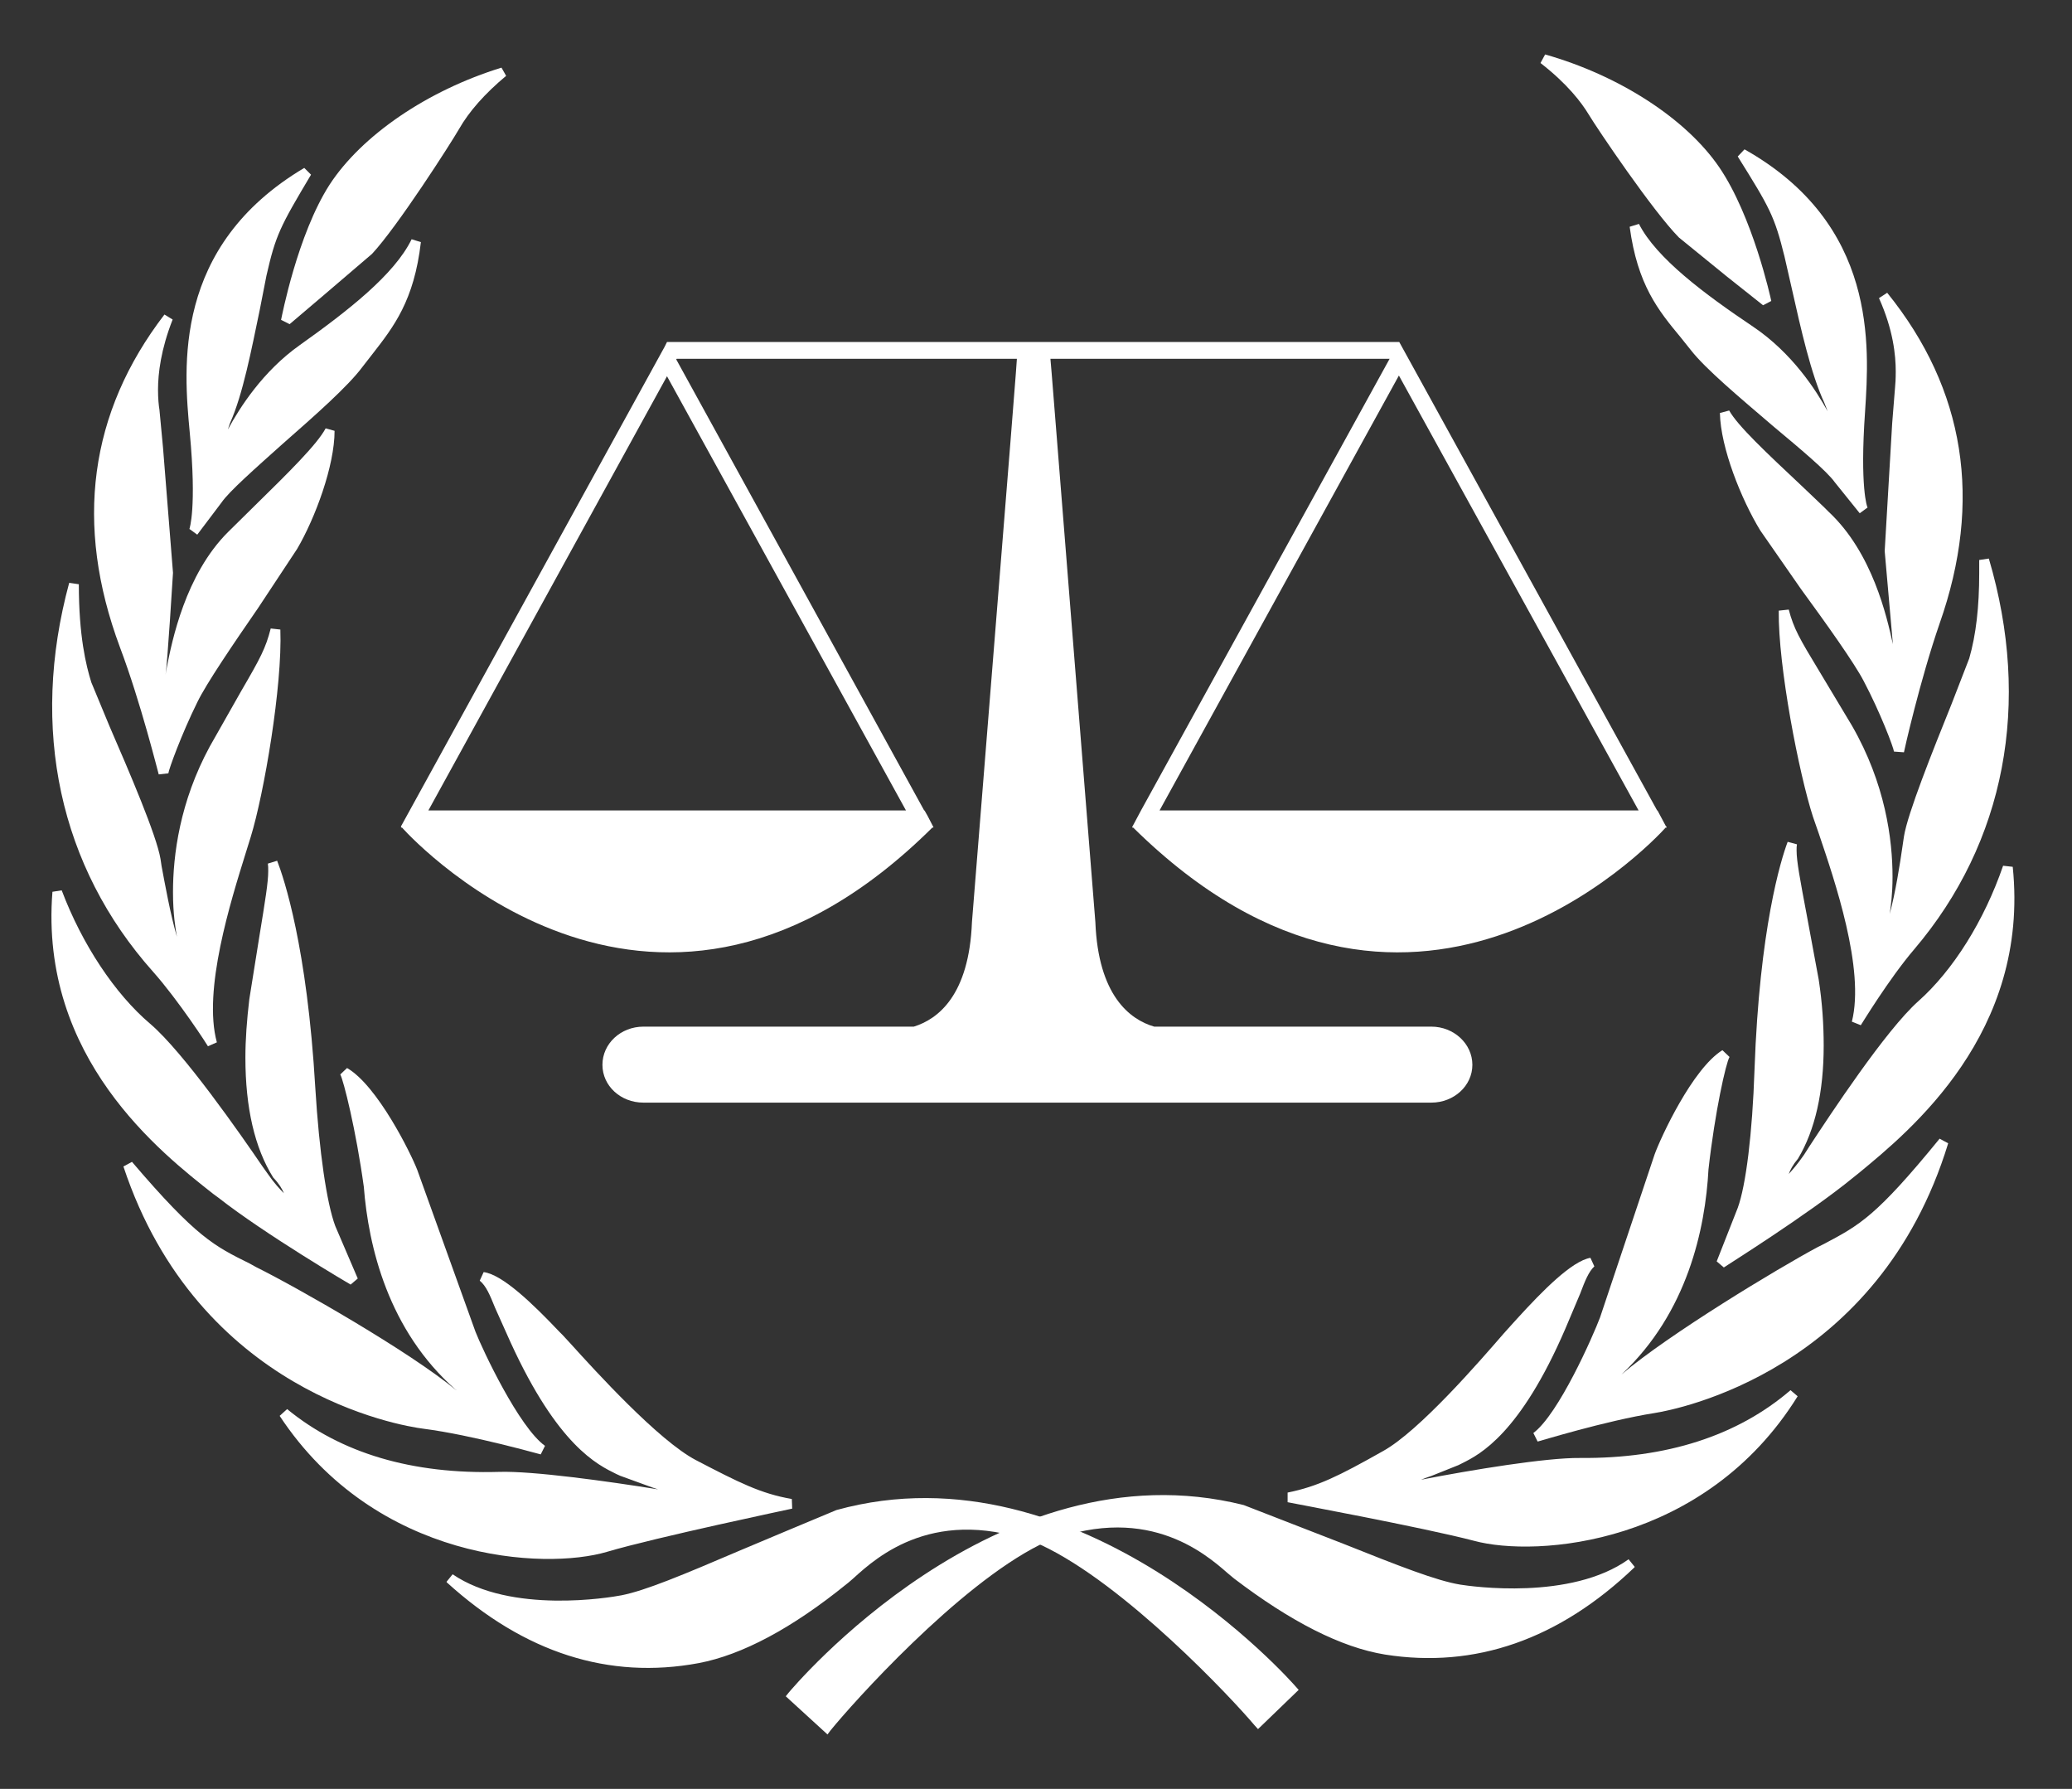 <?xml version="1.0"?><svg width="673.228" height="581.102" xmlns="http://www.w3.org/2000/svg" version="1.0">
 <rect width="100%" height="100%" fill="#333333" stroke="none"/>

 <g>
  <title>Layer 1</title>
  <g id="layer1">
   <g id="g2588">
    <path d="m541.559,268.474c0,0 0,0 -0.232,0l-2.782,-5.215l-0.115,0l-83.789,-152.164l-237.923,0l-0.812,1.622l-85.643,155.757l0.232,0l-0.116,0c-0.116,0 -0.116,0 -0.116,0c0,0 0,0.116 0.116,0.232l-0.116,0.116l0.348,0c5.331,5.91 83.441,88.192 172.329,0l0.348,0l-0.116,-0.232c0.116,0 0.116,0 0.116,-0.116l-0.116,0l0,0l0,0l-1.738,-3.361l-1.043,-1.854l-0.116,0l-80.544,-146.486l0.116,-0.231l110.559,0c0,0.695 -0.811,11.473 -14.602,182.991c-0.927,23.757 -11.01,31.522 -18.89,33.955l-87.845,0c-7.417,0 -13.328,5.563 -13.328,12.401c0,6.837 5.911,12.284 13.328,12.284l256.002,0c7.301,0 13.327,-5.447 13.327,-12.284c0,-6.838 -6.026,-12.401 -13.327,-12.401l-90.047,0c-7.996,-2.317 -18.195,-10.198 -19.122,-33.955c-13.675,-171.518 -14.486,-182.296 -14.602,-182.991l110.212,0l-80.776,146.717l0,0l-2.781,5.215l0.116,0l0,0l-0.232,0c0.116,0.116 0.116,0.116 0.116,0.116l-0.116,0.232l0.347,0c89.352,88.192 167.694,5.91 173.025,0l0.348,0l-0.116,-0.116c0.116,-0.116 0.116,-0.232 0.116,-0.232zm-247.195,-5.215l-155.177,0l77.531,-141.039l77.646,141.039zm82.398,0l77.763,-141.271l77.878,141.271l-155.641,0" fill="#ffffff" id="path26"/>
    <path d="m419.758,548.813c0,0 -67.912,-78.806 -147.529,-56.786c-36.621,14.949 -58.177,25.495 -69.998,27.813c-11.705,2.086 -39.287,4.288 -56.091,-7.069c30.827,28.161 59.452,29.9 80.544,25.959c21.092,-4.056 42.184,-21.208 47.631,-25.611c5.563,-4.288 25.612,-28.162 64.551,-12.748c28.162,13.211 63.972,52.034 69.998,58.988c10.894,-10.546 10.894,-10.546 10.894,-10.546" fill="#ffffff" id="path28"/>
    <path d="m271.766,490.52c-0.116,0 -31.523,13.212 -31.523,13.212c-18.426,7.88 -30.595,12.979 -38.359,14.486c-3.593,0.695 -35.81,6.142 -54.816,-6.838l-1.971,2.434c0,0.116 0.116,0.232 0.116,0.232c25.148,22.83 52.615,31.638 81.819,26.191c14.023,-2.665 30.247,-11.241 48.094,-25.728c0.232,-0.116 2.318,-1.97 2.318,-1.97c7.301,-6.606 26.655,-24.221 60.843,-10.662c27.234,12.748 62.117,49.949 69.302,58.525l1.159,1.275l13.212,-12.748l-1.043,-1.159c-0.696,-0.811 -69.419,-79.269 -149.151,-57.25zm-69.187,30.827c7.996,-1.507 20.281,-6.722 38.823,-14.718l31.407,-13.096c74.17,-20.512 138.605,48.442 144.747,55.164c-1.623,1.622 -6.954,6.722 -8.692,8.344c-8.924,-10.198 -42.416,-45.545 -69.418,-58.061c-36.042,-14.37 -56.439,4.172 -64.204,11.241l-1.854,1.739c-17.615,14.138 -33.376,22.598 -47.051,25.148c-24.917,4.751 -48.559,-1.97 -70.578,-18.774c19.586,6.837 43.575,3.592 46.82,3.013" fill="#ffffff" id="path30"/>
    <path d="m257.048,488.434c0,0 -43.807,9.387 -60.264,14.139c-16.456,4.867 -72.083,5.794 -104.533,-43.575c25.728,21.092 57.25,21.092 69.882,20.628c12.748,-0.347 45.545,4.52 61.654,7.533c-0.348,-3.013 -16.572,-6.606 -21.44,-9.155c-4.867,-2.55 -18.542,-6.606 -35.115,-42.764c-5.562,-11.009 -6.489,-17.152 -10.314,-20.512c6.954,1.043 20.513,15.645 24.685,20.049c4.172,4.404 29.436,33.492 43.806,40.909c14.371,7.533 21.44,11.126 31.639,12.748" fill="#ffffff" id="path32"/>
    <path d="m155.875,416.002c2.086,1.739 3.245,4.52 4.983,8.808l4.984,11.126c15.413,33.724 28.277,39.866 34.419,42.879l1.275,0.58l8.924,3.245c0.927,0.347 2.201,0.811 3.36,1.158c-16.572,-2.665 -40.793,-6.026 -51.687,-5.678c-28.161,0.811 -51.339,-6.027 -68.839,-20.397l-2.433,2.202c31.29,47.399 86.106,50.181 106.387,44.154c16.109,-4.751 59.684,-13.907 60.147,-14.023l-0.116,-3.129c-10.082,-1.738 -17.152,-5.331 -31.174,-12.632c-12.169,-6.374 -32.797,-29.088 -40.562,-37.664l-2.781,-3.013l-1.043,-1.043c-8.692,-9.156 -18.427,-18.543 -24.569,-19.354l-1.275,2.781zm55.512,63.624l-8.344,-3.013l-1.391,-0.695c-5.447,-2.55 -17.963,-8.692 -32.913,-41.373c0,-0.116 -4.983,-11.01 -4.983,-11.01c-0.927,-2.433 -2.086,-3.592 -3.129,-5.331c6.374,3.709 15.065,12.632 18.774,16.573l1.043,1.043l2.665,3.013c7.881,8.576 28.857,31.754 41.605,38.36c10.894,5.678 17.731,9.155 25.032,11.241c-13.095,2.897 -41.025,8.924 -53.425,12.632c-18.427,5.447 -66.174,3.013 -96.884,-35.346c16.92,10.893 37.896,16.34 62.812,15.529c12.169,-0.348 43.807,4.172 61.19,7.417l2.086,0.463l-0.231,-2.202c0,-0.463 -0.928,-0.811 -1.275,-1.274l0,0c0,0 -0.116,-0.116 -0.116,-0.116c-1.507,-1.855 -4.983,-3.477 -12.516,-5.911" fill="#ffffff" id="path34"/>
    <path d="m176.156,470.819c0,0 -22.019,-6.027 -38.36,-8.344c-16.456,-2.202 -73.822,-16.689 -96.189,-84.021c22.599,26.307 27.698,27.93 40.91,34.535c13.327,6.606 53.425,29.436 67.332,41.953c4.056,2.317 4.056,2.317 4.056,2.317c0,0 1.391,-1.738 -4.751,-6.953c-5.911,-5.331 -26.192,-23.757 -29.321,-65.015c-2.549,-18.194 -6.606,-34.767 -7.88,-36.969c9.155,5.216 19.933,26.308 22.135,32.218c2.202,6.026 17.036,47.631 19.006,52.614c1.854,4.868 13.907,31.291 23.062,37.665" fill="#ffffff" id="path36"/>
    <path d="m110.562,349.018c1.043,1.854 5.099,17.963 7.649,36.505c1.506,19.354 7.88,46.588 29.899,65.942c0.116,0 0.116,0 0.116,0.116c-15.297,-12.632 -51.687,-33.377 -65.014,-39.982l-2.086,-1.159c-11.473,-5.679 -17.268,-8.46 -38.244,-33.029l-2.781,1.507c24.337,73.358 90.046,84.252 97.463,85.179c16.109,2.086 37.897,8.344 38.128,8.344l1.391,-2.781c-8.46,-6.027 -20.281,-31.175 -22.599,-37.085l-18.89,-52.499c-2.086,-5.446 -12.979,-27.466 -22.83,-33.144l-2.202,2.086zm44.618,109.169c0.348,-0.348 0.463,-0.812 0.463,-1.391c0,-1.507 -1.043,-3.94 -5.446,-7.649c-21.093,-18.774 -27.351,-45.081 -28.741,-63.971c-1.739,-12.517 -4.288,-24.685 -6.258,-31.754c7.648,7.648 15.529,22.714 17.383,27.697l19.006,52.615c1.275,3.361 10.778,24.221 19.702,34.187c-7.417,-1.854 -21.672,-5.446 -33.377,-6.953c-6.722,-0.927 -64.783,-11.241 -90.858,-74.054c15.761,17.499 22.251,21.324 32.565,26.423l2.202,1.043c13.791,6.953 53.31,29.436 66.985,41.721c0.232,0.231 4.404,2.549 4.404,2.549l1.159,0.695l0.811,-1.158" fill="#ffffff" id="path38"/>
    <path d="m114.85,415.887c0,0 -27.582,-16.109 -42.764,-27.93c-15.181,-11.937 -57.829,-42.995 -53.425,-98.159c6.606,17.847 17.384,34.072 29.089,43.922c11.705,9.967 32.913,41.257 38.012,48.558c4.984,7.301 8.46,9.272 8.46,9.272c0,0 1.623,-3.593 -4.056,-9.851c-4.172,-6.722 -11.705,-22.483 -7.648,-56.902c5.099,-31.986 6.953,-39.635 6.026,-44.618c4.404,11.241 10.198,35.462 12.4,73.359c1.275,21.439 3.709,38.012 6.49,45.313c2.897,7.185 7.417,17.036 7.417,17.036" fill="#ffffff" id="path40"/>
    <path d="m87.036,280.526c0.116,0.696 0.116,1.507 0.116,2.434c0,3.593 -0.927,9.271 -2.897,21.324l-3.245,20.281c-0.811,6.837 -1.275,13.095 -1.275,19.006c0,16.225 3.013,29.32 9.04,38.939c1.97,2.086 2.897,3.709 3.476,5.099c-1.39,-1.39 -3.129,-3.245 -5.215,-6.258c0,0 -1.738,-2.433 -1.738,-2.433c-6.954,-10.199 -25.728,-37.201 -36.506,-46.357c-11.473,-9.734 -22.135,-25.843 -28.74,-43.343l-3.013,0.464c-4.288,54.005 35.347,84.832 52.267,98.159l1.738,1.275c15.066,11.821 42.648,28.045 42.88,28.161l2.318,-1.97l-7.302,-17.036c-2.781,-7.417 -5.215,-24.105 -6.489,-44.849c-2.666,-45.893 -10.199,-68.144 -12.401,-73.823l-3.013,0.927zm0.348,24.222c1.275,-7.301 1.97,-11.937 2.434,-15.646c3.129,10.894 7.533,31.291 9.503,64.551c1.274,20.977 3.708,38.012 6.721,45.777c0,0 3.245,7.533 5.331,12.632c-8.228,-4.983 -26.886,-16.456 -38.36,-25.38l-1.738,-1.391c-15.645,-12.284 -51.339,-40.098 -51.339,-87.613c0,-0.579 0,-1.159 0,-1.738c6.838,15.761 16.109,30.016 26.771,39.055c10.546,8.808 29.089,35.694 36.042,45.777l1.623,2.433c5.215,7.417 8.923,9.619 9.039,9.735l1.623,0.927l0.579,-1.738c0.348,-0.464 1.854,-4.752 -4.288,-11.589c-7.649,-12.284 -10.082,-31.059 -7.185,-55.512c0,0 3.245,-20.28 3.245,-20.28" fill="#ffffff" id="path42"/>
    <path d="m68.957,339.051c0,0 -9.503,-14.834 -18.079,-24.569c-8.575,-9.503 -46.472,-52.382 -26.886,-124.698c0,16.804 2.318,26.307 4.056,32.334c1.97,5.91 20.744,46.24 22.599,57.134c1.854,10.893 4.983,31.406 9.387,33.724c1.622,-1.043 -0.232,-4.636 -0.811,-7.997c-0.696,-3.245 -6.143,-31.29 10.314,-61.769c14.95,-26.771 17.731,-29.321 19.933,-38.592c0.695,17.5 -4.983,52.151 -9.503,66.753c-4.404,14.487 -16.341,48.211 -11.01,67.68" fill="#ffffff" id="path44"/>
    <path d="m49.719,315.641c8.345,9.387 17.848,24.105 17.848,24.221l2.897,-1.274c-4.636,-16.92 4.52,-45.893 9.387,-61.538l1.622,-5.215c4.288,-13.907 10.315,-49.022 9.619,-67.333l-3.129,-0.347c-1.622,6.374 -3.36,9.619 -9.503,20.165l-10.314,18.194c-9.735,17.963 -11.937,35.231 -11.937,47.284c0,7.069 0.812,11.936 1.275,14.486c-2.086,-7.069 -3.94,-17.384 -4.983,-22.946l-0.348,-2.318c-1.275,-7.649 -10.082,-28.161 -16.572,-43.111l-5.91,-14.255c-1.738,-5.563 -4.056,-15.066 -4.056,-31.87l-3.129,-0.463c-12.864,47.399 -3.129,92.249 27.234,126.32zm2.318,-2.202c-21.092,-23.525 -31.87,-52.498 -31.87,-83.904c0,-8.808 1.159,-17.732 2.781,-26.771c0.811,9.387 2.318,15.645 3.593,19.817c0,0 6.142,14.602 6.142,14.602c6.026,13.907 15.182,35.115 16.34,42.301c0,0 0.348,2.433 0.348,2.433c2.897,16.341 5.563,30.132 9.966,32.449l0.812,0.348l0.811,-0.463c0.927,-0.58 1.275,-1.623 1.275,-2.666c0,-1.275 -0.348,-2.665 -0.812,-4.056l-0.695,-2.781c-0.463,-2.086 -1.391,-7.417 -1.391,-15.066c0,-11.589 2.202,-28.277 11.705,-45.661l10.199,-18.079c2.897,-5.099 4.867,-8.46 6.258,-11.473c-0.927,18.774 -5.563,44.85 -9.04,56.439l-1.622,5.215c-4.288,13.559 -10.894,34.303 -10.894,51.339c0,1.854 0.464,3.477 0.695,5.215c-3.592,-5.215 -9.155,-13.095 -14.602,-19.238" fill="#ffffff" id="path46"/>
    <path d="m53.08,251.09c0,0 -5.678,-23.062 -12.632,-41.488c-6.954,-18.543 -20.281,-61.538 14.255,-106.388c-7.301,17.847 -4.404,29.436 -4.404,31.406c0,1.971 4.288,41.605 4.404,51.456c0.116,12.632 -2.202,34.419 -2.202,34.419c0,0 0.811,2.666 2.549,0c1.043,-1.622 3.361,-29.784 20.281,-46.588c15.646,-15.645 28.393,-27.466 31.87,-33.956c0,11.474 -6.606,28.394 -12.052,37.549c-5.331,9.271 -27.466,39.634 -32.566,49.833c-4.983,10.314 -9.503,22.483 -9.503,23.757" fill="#ffffff" id="path48"/>
    <path d="m38.942,210.181c6.838,18.079 12.516,41.141 12.632,41.373l3.129,-0.348c0.116,-1.275 4.288,-12.748 9.387,-23.062c2.897,-6.026 11.821,-19.122 19.817,-30.711l12.632,-19.122c5.911,-10.082 12.169,-27.002 12.169,-38.36l-2.898,-0.811c-2.781,5.215 -11.82,14.139 -23.409,25.496l-8.229,8.112c-14.022,13.907 -18.31,35.695 -19.933,43.807c0,0 -0.347,1.854 -0.463,2.665c0.579,-2.897 2.433,-33.144 2.433,-33.144l-3.245,-40.678l-1.158,-12.284c-0.232,-1.391 -0.464,-3.593 -0.464,-6.49c0,-5.331 0.927,-13.096 4.751,-22.83l-2.665,-1.623c-24.453,31.87 -29.32,68.144 -14.486,108.01zm3.013,-1.159c-5.447,-14.602 -8.228,-28.741 -8.228,-42.3c0,-19.006 5.679,-36.853 16.34,-53.657c-1.275,5.331 -1.854,10.082 -1.854,13.559c0,3.013 0.232,5.331 0.348,6.838c0.231,1.158 1.158,12.284 1.158,12.284l3.361,40.33c0,0 -2.202,34.187 -2.202,34.187c0.232,1.043 0.812,2.782 2.434,2.898c1.159,0.232 2.202,-0.464 3.013,-1.855c0,0 1.043,-4.172 1.043,-4.172c1.623,-7.88 5.679,-28.856 19.006,-42.068c0,0 8.344,-8.228 8.344,-8.228c9.503,-9.387 15.993,-16.109 20.165,-21.556c-1.506,10.894 -6.837,24.221 -11.125,31.523l-12.516,18.89c-7.997,11.589 -17.036,24.8 -20.049,30.942c-3.014,6.143 -6.027,13.56 -7.881,18.775c-2.202,-7.881 -6.374,-23.294 -11.357,-36.39" fill="#ffffff" id="path50"/>
    <path d="m63.047,172.517c0,0 2.55,-6.374 0.232,-32.102c-2.434,-25.728 -3.477,-60.843 36.389,-84.484c-9.966,16.688 -11.589,19.585 -14.602,33.26c-3.013,13.56 -6.374,35.347 -11.821,47.631c-2.202,6.027 -3.592,10.778 -2.549,11.358c0.927,0.579 1.39,-0.464 2.086,-2.55c0.927,-2.086 9.039,-20.513 25.496,-32.218c16.456,-11.704 31.29,-23.409 36.853,-34.998c-2.434,21.439 -10.546,29.088 -18.659,39.866c-8.807,11.705 -40.445,36.158 -45.776,44.154c-5.447,7.881 -7.649,10.083 -7.649,10.083" fill="#ffffff" id="path52"/>
    <path d="m61.656,140.531c2.318,24.685 -0.116,31.29 -0.116,31.29l2.55,1.855l7.88,-10.431c2.434,-3.592 11.01,-11.125 19.934,-19.122c10.43,-9.155 21.208,-18.658 25.843,-24.916c0,0 3.245,-4.172 3.245,-4.172c6.954,-8.924 13.559,-17.384 15.761,-36.39l-3.013,-0.927c-5.563,11.473 -20.744,23.294 -36.389,34.42c-11.937,8.46 -19.47,20.28 -23.294,27.35c0.231,-0.811 0.347,-1.043 0.695,-2.086c4.172,-9.271 6.953,-23.874 9.619,-36.622l2.202,-11.241c3.013,-13.211 4.404,-15.877 14.486,-32.797l-2.202,-2.202c-42.879,25.496 -39.171,64.899 -37.201,85.991zm4.172,18.658c0,-4.751 -0.231,-10.893 -1.043,-18.89c-0.463,-4.983 -0.927,-11.01 -0.927,-17.615c0,-18.775 5.563,-42.068 30.132,-60.147c-6.143,10.43 -7.997,14.949 -10.431,26.307l-2.433,11.241c-2.434,12.632 -5.331,27.003 -9.387,36.158c-2.202,5.91 -3.013,9.155 -3.013,11.009c0,1.275 0.463,1.855 1.158,2.318l0.58,0.348l1.391,-0.116c1.274,-0.464 1.854,-1.854 2.433,-3.708c0.811,-1.855 9.04,-20.049 24.917,-31.407c13.095,-9.271 25.496,-19.122 32.913,-28.856c-2.666,12.632 -7.765,19.701 -13.675,27.35l-3.245,4.056c-4.52,6.026 -15.53,15.877 -25.38,24.569c-9.503,8.46 -17.848,15.761 -20.513,19.701c0,0 -1.854,2.55 -3.708,4.983c0.115,-1.97 0.231,-4.172 0.231,-7.301" fill="#ffffff" id="path54"/>
    <path d="m92.831,104.257c0,0 5.215,-27.234 15.645,-43.343c10.43,-16.109 32.102,-30.363 54.932,-37.433c-7.996,6.722 -12.864,12.748 -15.645,17.616c-2.782,4.751 -20.049,31.754 -27.93,40.33c-8.112,8.576 -21.092,16.34 -27.002,22.83" fill="#ffffff" id="path56"/>
    <path d="m107.085,59.987c-10.43,16.225 -15.529,42.879 -15.761,43.922l2.782,1.391l11.589,-9.85l15.181,-12.98c8.228,-8.808 25.612,-35.926 28.278,-40.562c3.244,-5.679 8.344,-11.473 15.297,-17.268l-1.507,-2.665c-24.105,7.417 -45.429,22.019 -55.859,38.012zm2.782,1.738c8.807,-13.675 26.423,-26.075 46.588,-33.84c-4.057,4.172 -7.649,8.344 -10.083,12.401c-2.665,4.519 -19.817,31.406 -27.814,40.098c0,0 -19.585,16.572 -23.178,19.585c1.971,-8.344 6.838,-26.423 14.487,-38.244" fill="#ffffff" id="path58"/>
    <path d="m257.511,550.899c0,0 65.942,-80.544 146.022,-60.495c37.085,14.023 58.757,23.989 70.693,25.844c11.821,1.97 39.287,3.476 55.859,-8.46c-30.131,28.972 -58.756,31.522 -79.848,28.045c-21.208,-3.477 -42.648,-20.049 -48.211,-24.337c-5.562,-4.288 -26.423,-27.466 -64.782,-11.125c-28.046,13.907 -62.813,53.541 -68.607,60.726c-11.126,-10.198 -11.126,-10.198 -11.126,-10.198" fill="#ffffff" id="path60"/>
    <path d="m256.236,549.856l-0.927,1.159l13.559,12.4l1.043,-1.391c7.07,-8.691 41.141,-46.819 68.028,-60.263c33.724,-14.37 53.541,2.782 60.958,9.272l2.086,1.738c18.427,14.023 34.768,22.367 49.022,24.685c29.204,4.635 56.555,-4.868 81.008,-28.278c0.115,-0.116 0.115,-0.116 0.115,-0.231l-1.97,-2.434c-18.774,13.443 -51.107,8.808 -54.7,8.228c-7.765,-1.275 -19.817,-6.026 -38.128,-13.327l-32.218,-12.516c-80.312,-20.165 -147.18,60.147 -147.876,60.958zm146.949,-57.945l31.986,12.516c18.543,7.301 30.711,12.168 38.823,13.443c3.014,0.464 25.844,3.593 44.85,-2.897c-21.092,16.456 -43.922,23.178 -68.375,19.238c-13.56,-2.202 -29.552,-10.199 -47.284,-23.874c-0.231,-0.116 -2.202,-1.738 -2.202,-1.738c-7.88,-6.838 -28.74,-24.917 -64.435,-9.619c-26.539,13.096 -59.336,49.253 -68.027,59.799c-1.739,-1.506 -7.186,-6.605 -8.808,-7.996c5.91,-6.953 68.607,-77.531 143.472,-58.872" fill="#ffffff" id="path62"/>
    <path d="m418.715,486.464c0,0 44.038,8.112 60.494,12.516c16.573,4.404 72.316,3.94 103.607,-46.24c-25.265,21.787 -56.903,22.598 -69.535,22.482c-12.632,-0.115 -45.429,5.563 -61.306,9.04c0.232,-3.129 16.341,-7.069 21.208,-9.735c4.752,-2.665 18.311,-7.069 33.956,-43.691c5.447,-11.125 6.142,-17.383 9.967,-20.744c-6.954,1.275 -20.165,16.225 -24.221,20.629c-4.172,4.635 -28.741,34.303 -42.88,42.068c-14.138,7.996 -21.208,11.589 -31.29,13.675" fill="#ffffff" id="path64"/>
    <path d="m492.885,428.403l-1.159,1.274l-3.129,3.477c-7.533,8.692 -27.466,31.754 -39.287,38.244c-14.371,8.112 -21.208,11.473 -30.943,13.443l0,3.129c0.348,0.116 44.154,8.229 60.495,12.517c20.397,5.562 75.213,1.39 105.228,-46.936l-2.317,-1.97c-17.268,14.834 -40.33,22.251 -68.376,22.019c-11.009,-0.116 -34.999,3.824 -51.687,7.069c1.159,-0.463 2.434,-0.927 3.477,-1.274l8.692,-3.477l1.39,-0.696c5.563,-2.781 18.659,-9.502 33.377,-43.69l4.751,-11.242c1.623,-4.288 2.782,-7.185 4.636,-8.923l-1.275,-2.782c-6.026,1.044 -15.413,10.546 -23.873,19.818zm-42.069,45.892c12.285,-6.953 31.87,-29.436 40.214,-39.055l3.013,-3.361l1.275,-1.39c3.593,-3.94 11.937,-12.864 18.079,-16.804c-0.927,1.738 -2.086,3.013 -3.013,5.446l-4.636,11.01c-14.254,33.261 -26.654,39.519 -31.985,42.3l-1.391,0.695c0,0 -8.228,3.245 -8.228,3.245c-7.533,2.666 -10.894,4.404 -12.401,6.259c0,0 -0.115,0.115 -0.115,0.115l0,0c-0.348,0.464 -1.159,0.927 -1.275,1.391l-0.116,2.202l2.086,-0.58c14.834,-3.244 47.979,-9.039 60.958,-8.923c24.917,0.116 45.777,-5.795 62.465,-17.268c-29.899,39.287 -77.53,42.88 -96.073,37.896c-12.4,-3.36 -40.562,-8.807 -53.773,-11.241c7.069,-2.318 13.791,-5.794 24.916,-11.937zm57.83,-42.763l0,0" fill="#ffffff" id="path66"/>
    <path d="m499.259,466.762c0,0 21.671,-6.721 38.012,-9.271c16.456,-2.665 73.474,-18.658 94.103,-86.57c-21.904,26.887 -26.887,28.625 -39.982,35.694c-13.096,6.838 -52.731,30.595 -66.406,43.459c-4.056,2.434 -4.056,2.434 -4.056,2.434c0,0 -1.159,-1.623 4.636,-6.954c5.91,-5.446 25.727,-24.452 27.929,-65.825c2.086,-18.195 5.795,-34.767 7.07,-37.201c-9.04,5.563 -19.354,27.002 -21.44,32.913c-2.086,6.026 -15.993,47.978 -17.731,52.962c-1.855,4.983 -13.212,31.638 -22.135,38.359" fill="#ffffff" id="path68"/>
    <path d="m537.618,374.977l-17.731,52.962c-2.318,6.142 -13.443,31.406 -21.671,37.549l1.39,2.781c0.232,0 21.904,-6.722 38.012,-9.271c7.301,-1.159 72.779,-13.675 95.378,-87.613l-2.781,-1.507c-20.629,25.264 -25.96,28.046 -37.549,34.188l-2.086,1.043c-12.98,6.953 -48.326,28.277 -63.74,41.373c21.44,-20.049 27.235,-47.284 28.278,-66.637c2.086,-18.659 5.678,-34.652 6.837,-36.506l-2.317,-2.202c-9.735,6.026 -20.05,28.393 -22.02,33.84zm-14.718,54.005c0,0 17.731,-52.962 17.731,-52.962c1.739,-5.099 9.272,-20.281 16.689,-28.161c-1.739,7.069 -3.941,19.006 -5.447,31.638c-1.507,27.466 -10.662,49.253 -27.35,64.899c-4.056,3.708 -5.215,6.142 -5.215,7.648c0,0.58 0.116,1.159 0.463,1.507l0.811,1.043l5.216,-3.129c13.559,-12.632 52.614,-36.158 66.289,-43.459l1.97,-1.043c10.314,-5.447 16.688,-9.387 32.102,-27.466c-24.453,63.508 -82.283,75.213 -89.12,76.372c-11.589,1.854 -25.728,5.678 -33.145,7.88c8.692,-10.082 17.5,-30.595 19.006,-34.767" fill="#ffffff" id="path70"/>
    <path d="m559.174,410.324c0,0 27.118,-16.92 42.068,-29.205c14.834,-12.168 56.787,-44.27 51.108,-99.318c-6.258,17.963 -16.573,34.42 -28.046,44.618c-11.473,10.198 -31.87,42.068 -36.737,49.485c-4.983,7.417 -8.344,9.503 -8.344,9.503c0,0 -1.738,-3.592 3.824,-10.082c3.941,-6.606 11.242,-22.715 6.258,-56.902c-5.794,-31.986 -7.764,-39.519 -7.069,-44.386c-4.056,11.241 -9.271,35.462 -10.546,73.474c-0.695,21.556 -2.897,38.128 -5.563,45.429c-2.665,7.417 -6.953,17.384 -6.953,17.384" fill="#ffffff" id="path72"/>
    <path d="m570.068,347.511c-0.696,20.745 -2.782,37.549 -5.447,44.85l-6.838,17.383l2.318,1.971c0.232,-0.232 27.35,-17.152 42.184,-29.321l1.739,-1.39c16.572,-13.676 55.511,-45.43 49.948,-99.434l-3.129,-0.348c-6.142,17.847 -16.224,33.956 -27.582,44.038c-10.546,9.387 -28.625,36.853 -35.462,47.283l-1.623,2.55c-2.086,3.013 -3.708,4.868 -4.983,6.258c0.464,-1.275 1.275,-2.897 3.013,-4.983c5.563,-9.271 8.344,-21.672 8.344,-36.737c0,-6.722 -0.463,-13.907 -1.622,-21.44c0,-0.116 -3.824,-20.629 -3.824,-20.629c-2.318,-12.284 -3.361,-17.847 -3.361,-21.323c0,-0.696 0,-1.391 0.116,-1.971l-3.014,-0.811c-2.201,5.795 -9.155,28.277 -10.777,74.054zm-2.434,46.009c2.781,-7.649 4.983,-24.801 5.679,-45.893c1.159,-33.261 5.099,-53.657 7.996,-64.667c0.464,3.593 1.275,8.228 2.665,15.182l3.825,20.512c1.043,7.533 1.622,14.603 1.622,21.092c0,14.371 -2.665,26.192 -7.764,34.768c-3.477,4.056 -4.288,7.301 -4.288,9.271c0,1.275 0.347,2.086 0.463,2.202l0.696,1.738l1.506,-0.927c0.232,-0.116 3.825,-2.434 8.808,-9.967l1.738,-2.549c6.722,-10.314 24.569,-37.549 34.883,-46.588c10.314,-9.271 19.238,-23.758 25.612,-39.635c0.116,1.275 0.232,2.666 0.232,3.941c0,46.124 -34.188,74.17 -49.369,86.57l-1.739,1.391c-11.241,9.271 -29.552,21.207 -37.664,26.423c1.97,-4.984 5.099,-12.864 5.099,-12.864" fill="#ffffff" id="path74"/>
    <path d="m603.212,332.214c0,0 9.156,-15.066 17.5,-24.917c8.344,-9.735 45.313,-53.657 23.989,-125.393c0.348,16.804 -1.622,26.423 -3.361,32.449c-1.738,5.91 -19.469,46.704 -21.092,57.598c-1.738,11.009 -4.404,31.522 -8.807,33.955c-1.507,-0.927 0.347,-4.635 0.811,-7.88c0.579,-3.361 5.331,-31.638 -11.821,-61.538c-15.529,-26.307 -18.427,-28.972 -20.745,-38.128c-0.347,17.5 6.259,52.035 10.894,66.405c4.868,14.487 17.616,47.863 12.632,67.449" fill="#ffffff" id="path76"/>
    <path d="m643.079,181.904c0,1.39 0,2.897 0,4.288c0,11.009 -1.043,20.049 -3.245,27.697l-5.795,14.95c-6.026,14.95 -14.254,35.463 -15.413,42.88l-0.464,3.129c-0.811,5.678 -2.318,15.297 -4.172,22.019c0.348,-2.318 0.927,-6.258 0.927,-12.053c0,-12.052 -2.318,-30.247 -13.211,-49.137c0,0 -10.778,-17.963 -10.778,-17.963c-6.258,-10.314 -8.112,-13.559 -9.735,-19.701l-3.245,0.347c-0.232,18.079 6.606,53.078 11.126,66.985l1.854,5.331c5.215,15.413 15.066,44.154 10.778,61.19l2.897,1.159c0.116,-0.116 9.155,-15.066 17.384,-24.685c29.552,-34.767 38.128,-79.848 24.221,-126.9l-3.129,0.464zm-30.827,125.393c4.404,-2.433 6.721,-15.993 9.039,-31.985l0.464,-3.014c1.159,-7.185 9.619,-28.277 15.181,-42.3l5.911,-15.181c1.159,-4.057 2.318,-11.126 2.897,-20.629c2.318,10.314 3.709,20.513 3.709,30.479c0,30.132 -10.083,58.293 -29.9,81.587c-5.215,6.142 -10.546,14.023 -14.023,19.354c0.116,-1.275 0.464,-2.318 0.464,-3.593c0,-17.151 -7.301,-38.591 -12.053,-52.382l-1.854,-5.331c-3.709,-11.589 -8.808,-37.317 -10.199,-55.975c1.507,2.897 3.361,6.142 6.374,11.009l10.778,17.963c10.43,18.311 12.632,35.811 12.632,47.4c0,6.489 -0.695,11.241 -0.927,12.979c-0.116,0 -0.811,3.014 -0.811,3.014c-0.232,1.39 -0.695,2.665 -0.695,3.824c0,1.159 0.347,2.202 1.39,2.781l0.812,0.464l0.811,-0.464" fill="#ffffff" id="path78"/>
    <path d="m617.003,244.021c0,0 5.215,-23.294 11.705,-41.952c6.49,-18.659 18.775,-61.886 -16.688,-105.924c7.649,17.615 5.099,29.32 5.215,31.29c0,1.97 -3.477,41.721 -3.245,51.572c0.116,12.632 3.013,34.303 3.013,34.303c0,0 -0.811,2.666 -2.549,0.116c-1.159,-1.738 -4.057,-29.784 -21.324,-46.124c-16.109,-15.182 -29.089,-26.655 -32.681,-33.145c0.232,11.589 7.301,28.161 12.864,37.317c5.562,9.039 28.393,38.939 33.724,49.021c5.215,10.083 9.966,22.135 9.966,23.526" fill="#ffffff" id="path80"/>
    <path d="m610.513,96.84c4.636,10.314 5.447,18.543 5.447,23.874c0,2.317 -0.116,4.056 -0.231,5.215l-0.928,11.589l-2.433,41.489c0,0 1.854,21.092 2.665,30.247c-1.97,-8.924 -6.606,-29.668 -20.86,-42.995c0,-0.116 -8.808,-8.461 -8.808,-8.461c-11.589,-10.893 -20.744,-19.469 -23.526,-24.452l-3.013,0.811c0.232,11.357 6.954,28.045 13.096,38.128l13.211,19.006c8.229,11.241 17.384,24.105 20.397,29.9c5.447,10.314 9.735,21.671 9.851,22.946l3.245,0.232c0,-0.232 5.215,-23.41 11.589,-41.837c14.023,-39.866 8.344,-76.024 -17.036,-107.43l-2.666,1.738zm5.679,119.251c1.623,-0.231 2.202,-1.97 2.318,-2.317c0,0 0,0 0,0c0,-1.275 -3.013,-34.767 -3.013,-34.767l2.549,-41.142l0.696,-10.43c0.116,-1.738 0.347,-3.94 0.347,-6.605c0,-3.825 -0.811,-9.156 -2.317,-14.95c11.589,17.151 17.731,35.694 17.731,55.627c0,12.864 -2.434,26.191 -7.301,39.982c-4.636,13.328 -8.576,28.857 -10.43,36.738c-1.971,-5.1 -5.1,-12.401 -8.345,-18.543c-3.245,-6.026 -12.516,-18.89 -20.628,-30.247l-13.096,-18.891c-5.099,-8.228 -10.314,-20.86 -12.052,-31.174c4.288,5.215 10.893,11.705 20.512,20.86l8.924,8.228c13.559,12.864 17.963,33.029 19.817,41.605l1.159,4.172c0.927,1.391 1.97,1.97 3.129,1.854" fill="#ffffff" id="path82"/>
    <path d="m605.298,165.563c0,0 -2.665,-6.258 -0.927,-31.986c1.739,-25.843 1.97,-60.958 -38.36,-83.672c10.315,16.572 11.937,19.469 15.298,33.028c3.361,13.444 7.301,35.115 12.98,47.284c2.318,6.026 3.94,10.661 2.897,11.241c-1.043,0.695 -1.507,-0.464 -2.318,-2.434c-0.811,-2.086 -9.503,-20.281 -26.075,-31.522c-16.804,-11.357 -31.87,-22.714 -37.665,-34.072c2.782,21.324 11.126,28.741 19.47,39.287c9.04,11.473 41.257,35.115 46.82,42.88c5.678,7.88 7.88,9.966 7.88,9.966" fill="#ffffff" id="path84"/>
    <path d="m564.621,50.832c10.43,16.688 11.937,19.353 15.181,32.449l2.434,10.662c2.897,12.864 6.142,27.466 10.546,36.969c0.232,0.579 0.696,1.738 1.043,2.665c-3.708,-6.721 -11.473,-18.89 -24.221,-27.466c-15.877,-10.661 -31.406,-22.251 -37.085,-33.376l-3.013,0.927c2.55,18.89 9.271,27.118 16.572,35.926l3.245,4.056c4.868,6.258 15.993,15.53 26.539,24.569c9.155,7.649 17.731,14.834 20.281,18.427l8.112,10.082l2.55,-1.854c-0.116,0 -2.55,-6.49 -0.811,-31.175c1.39,-21.324 4.056,-60.842 -39.171,-85.179l-2.202,2.318zm33.376,91.901c0.696,-0.348 1.043,-1.043 1.043,-2.086c0,-1.855 -1.043,-5.099 -3.245,-11.01c-4.288,-9.155 -7.648,-24.337 -10.43,-36.389l-2.549,-10.778c-2.782,-11.358 -4.752,-15.761 -11.01,-26.192c25.496,17.616 31.522,40.562 31.522,62.929c0,4.867 -0.232,9.619 -0.463,14.255c-0.464,6.489 -0.58,11.704 -0.58,15.876c0,4.636 0.116,7.765 0.464,10.315c-1.97,-2.434 -3.941,-4.868 -3.941,-4.868c-2.781,-3.824 -11.125,-10.893 -20.86,-19.006c-10.082,-8.46 -21.44,-18.079 -26.191,-23.989l-3.245,-4.172c-6.026,-7.417 -11.241,-14.255 -14.254,-26.771c7.069,8.924 18.542,17.847 33.608,27.93c17.151,11.705 25.496,30.711 25.612,30.827c0.695,1.854 1.158,3.129 2.433,3.476l0.696,0.348l1.39,-0.695" fill="#ffffff" id="path86"/>
    <path d="m573.892,98.115c0,0 -5.795,-27.003 -16.688,-42.88c-10.662,-15.877 -32.681,-29.552 -55.628,-36.041c8.113,6.489 13.096,12.4 15.993,17.151c2.898,4.752 20.861,31.291 28.973,39.635c8.228,8.46 21.44,15.761 27.35,22.135" fill="#ffffff" id="path88"/>
    <path d="m500.533,20.468c8.808,6.838 13.328,12.864 15.646,16.689c2.781,4.635 20.86,31.406 29.32,39.982c0,0 15.529,12.632 15.529,12.632l11.821,9.387l2.665,-1.391c-0.231,-1.159 -6.026,-27.466 -16.92,-43.459c-10.777,-15.761 -32.449,-29.783 -56.554,-36.621l-1.507,2.781zm62.349,66.753l-15.181,-12.4c-8.113,-8.228 -26.076,-34.999 -28.741,-39.287c-2.434,-3.94 -6.142,-7.996 -10.43,-12.168c20.397,7.301 38.244,19.237 47.399,32.797c7.881,11.589 13.211,29.436 15.298,37.78c-3.477,-2.897 -8.345,-6.722 -8.345,-6.722" fill="#ffffff" id="path90"/>
   </g>
  </g>
 </g>
</svg>
